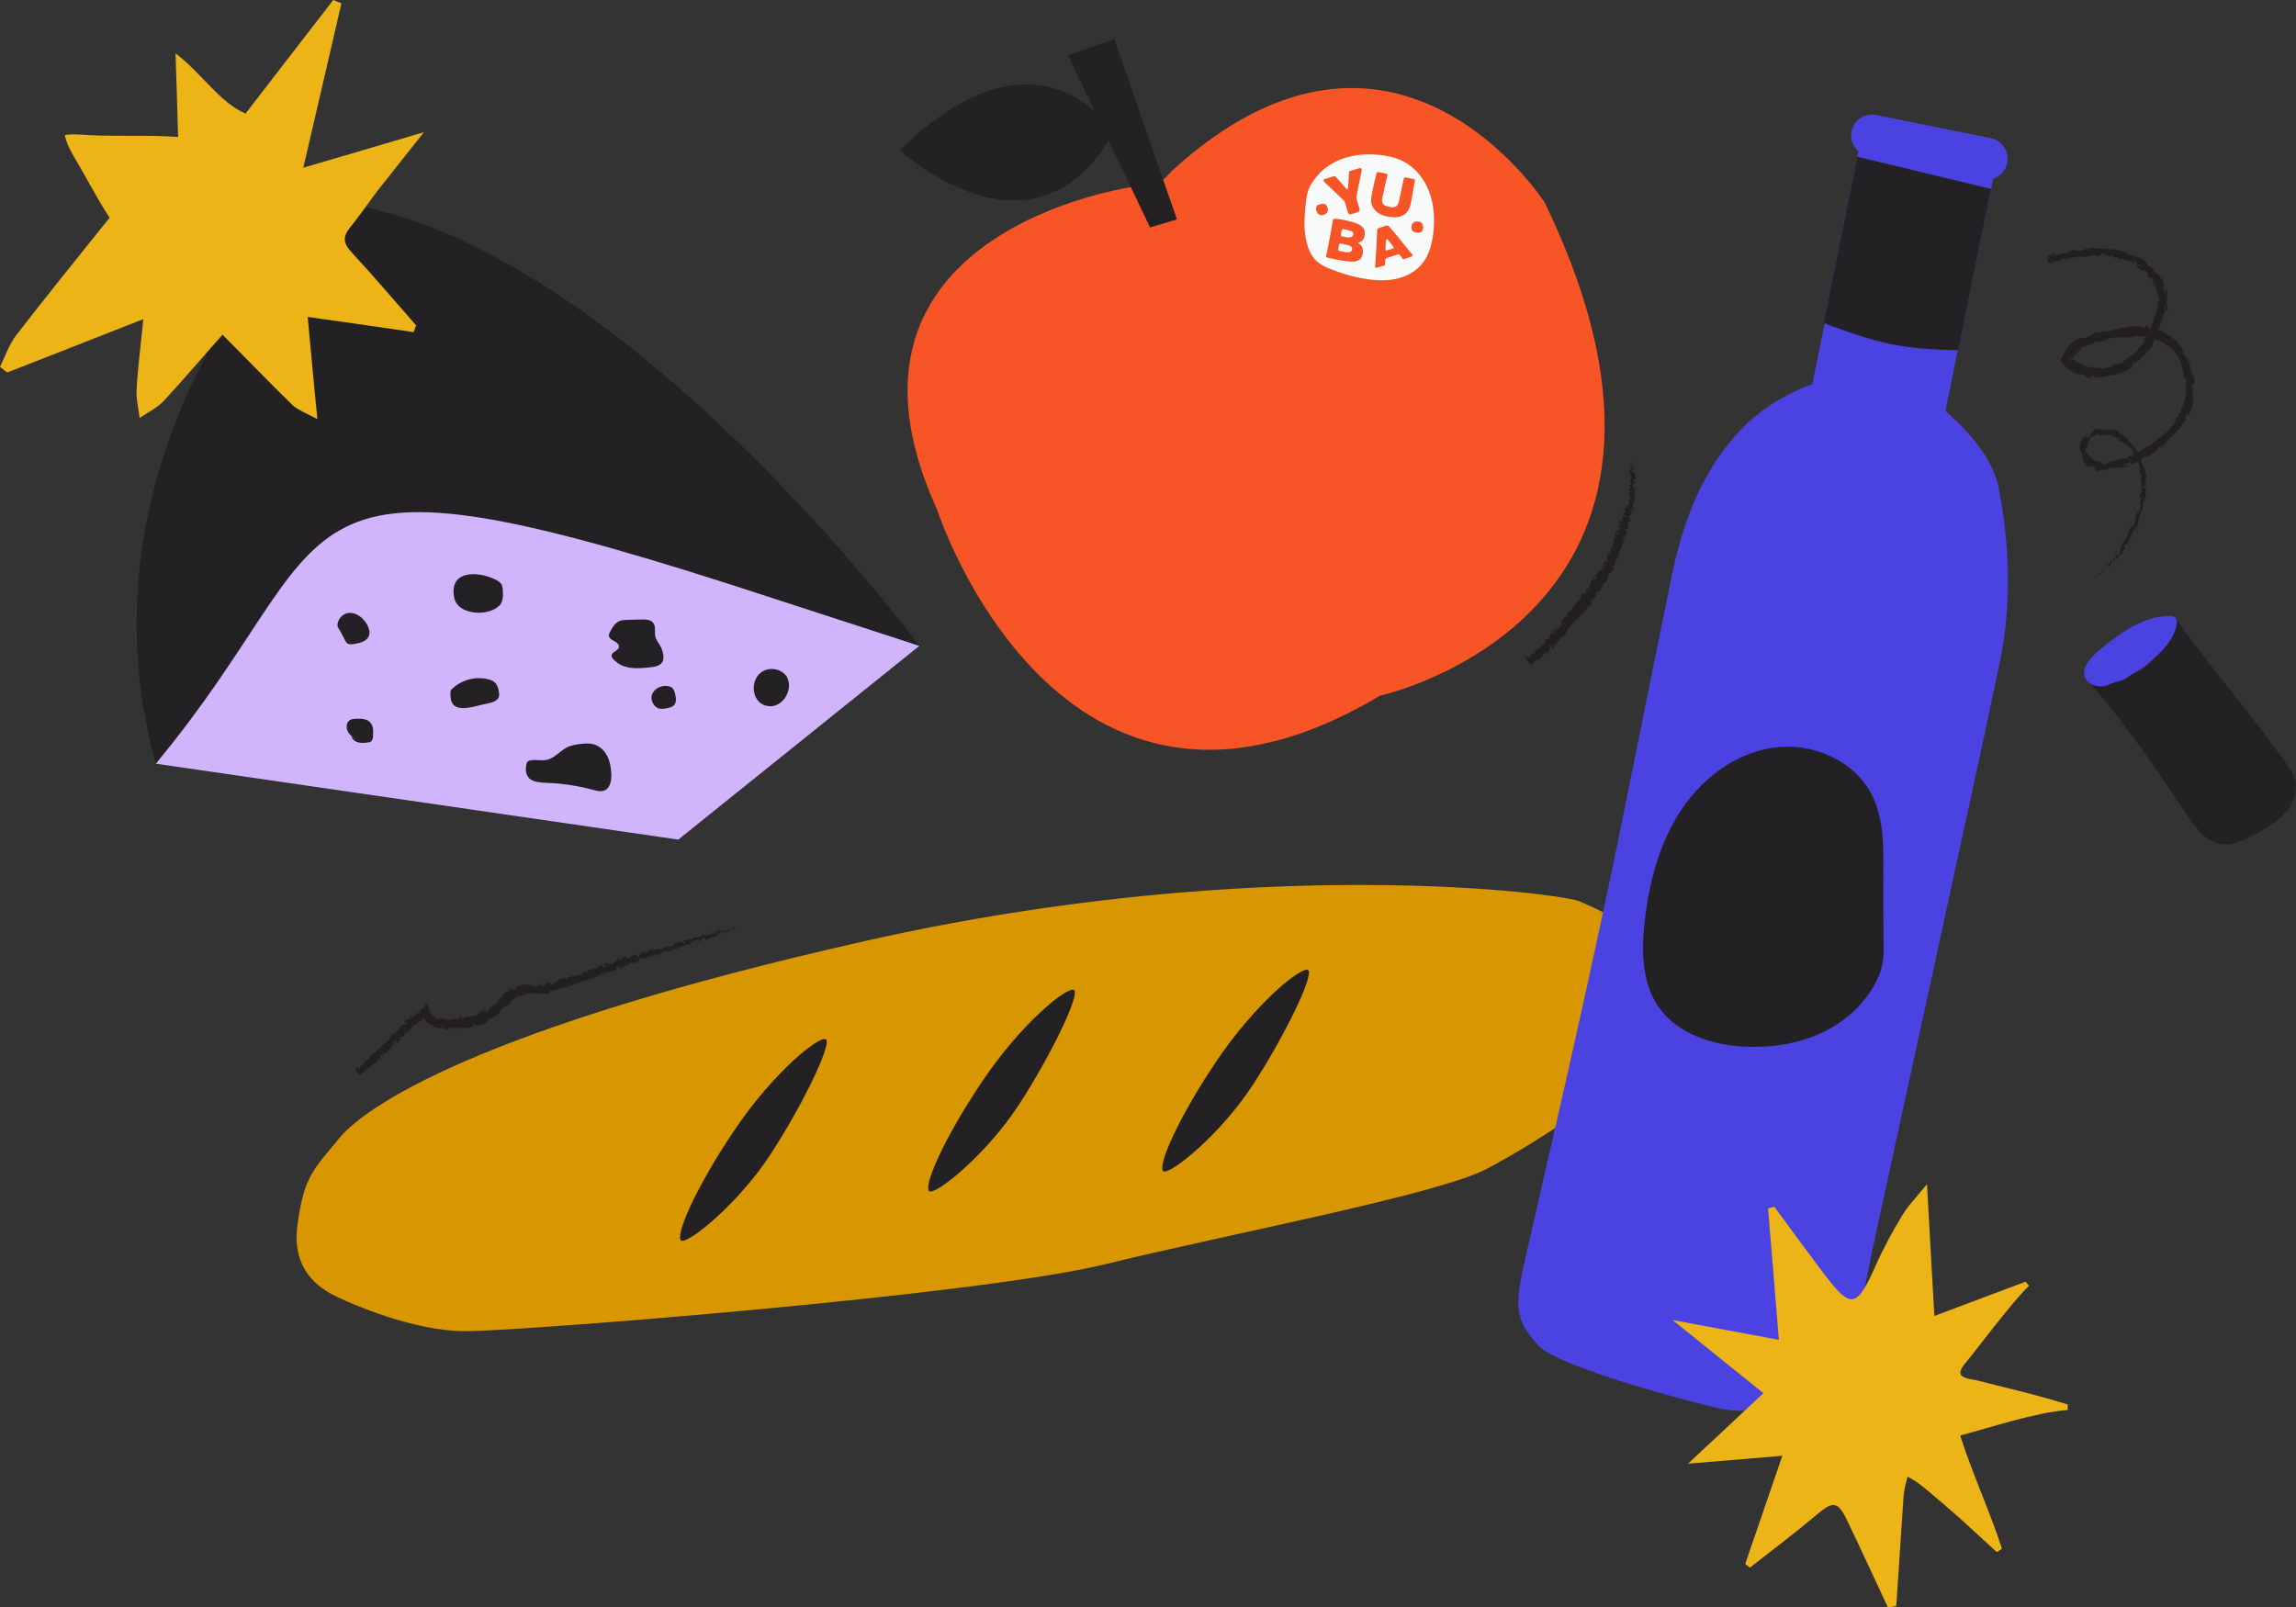 <?xml version="1.0" encoding="UTF-8"?><svg id="Layer_1" xmlns="http://www.w3.org/2000/svg" width="364.43" height="255.1" viewBox="0 0 364.43 255.1"><rect x="0" y="0" width="364.43" height="255.1" fill="#333333" stroke="none"/><defs><style>.cls-1{fill:#f9fafa;}.cls-2{fill:#f75525;}.cls-3{fill:#edb417;}.cls-4{fill:#d0b5fc;}.cls-5,.cls-6{fill:#242124;}.cls-7{fill:#231f20;}.cls-8,.cls-9{fill:#4a43e1;}.cls-9,.cls-6,.cls-10{fill-rule:evenodd;}.cls-10{fill:#d89700;}</style></defs><g id="illus"><g id="Artboard"><g id="bread"><path id="Path" class="cls-10" d="m47.21,194.46c-1.07,7.93,4.53,10.56,6.47,11.5,1.95.93,11.83,5.36,20.25,5.36,8.42,0,81.26-5.68,101.39-10.61,20.12-4.93,53.02-11.1,60.72-15.19,7.71-4.09,24.72-14.43,29.56-24.5,4.83-10.07-12.35-16.74-14.82-17.92s-50.48-7.86-113.01,6.18c-62.53,14.04-80.07,26.64-83.98,31.47-3.91,4.83-5.51,5.78-6.58,13.71Z"/><path id="Path-2" class="cls-6" d="m108.14,196.94c-1.08-.57,2.11-8.15,8.38-17.46,6.27-9.31,13.47-15.07,14.55-14.5,1.08.57-3.61,10.35-8.76,18.25-5.15,7.9-13.1,14.27-14.17,13.71Z"/><path id="Path-2-Copy" class="cls-6" d="m147.53,189.11c-1.08-.57,2.11-8.15,8.38-17.46,6.27-9.31,13.47-15.07,14.55-14.5,1.08.57-3.61,10.35-8.76,18.25-5.15,7.9-13.1,14.27-14.17,13.71Z"/><path id="Path-2-Copy-2" class="cls-6" d="m184.68,185.94c-1.08-.57,2.11-8.15,8.38-17.46,6.27-9.31,13.47-15.07,14.55-14.5,1.08.57-3.61,10.35-8.76,18.25-5.15,7.9-13.1,14.27-14.17,13.71Z"/></g></g></g><g><path class="cls-7" d="m116.98,147.46c.02-.06-.04-.18-.13-.13v.23s.13-.1.13-.1Z"/><path class="cls-7" d="m116.23,147.28c-.08.14-.15.35-.02.52.05-.23.1-.16.14-.43.09-.05.19.01.19.09.02-.06.16,0,.17-.15-.17-.12-.33-.08-.45.11-.05-.03-.03-.1-.04-.14Z"/><path class="cls-7" d="m106.91,149.93h.07s-.04,0-.07,0Z"/><path class="cls-7" d="m101.16,151.66s.05-.05.05-.06c-.04.03-.07.05-.05.06Z"/><path class="cls-7" d="m100.11,151.75s.04,0,.06,0c-.03-.01-.05-.02-.06,0Z"/><path class="cls-7" d="m106.91,149.93l-.17-.02c.01.07.09.02.17.02Z"/><path class="cls-7" d="m115.12,148.19s.05-.05.07-.08c-.02.02-.05.03-.07.05v.03Z"/><path class="cls-7" d="m109.37,148.95l.05-.02s0-.06.01-.1l-.06.11Z"/><path class="cls-7" d="m111.29,148.3s0,.19,0,.27c0-.08.02-.13.06-.15-.01-.03-.03-.07-.06-.12Z"/><path class="cls-7" d="m114.45,147.62l.05-.04s-.03.03-.05.04Z"/><path class="cls-7" d="m107.98,149.36s-.03-.05-.04-.06c0,.02.02.04.04.06Z"/><path class="cls-7" d="m58.91,169.29s-.01-.02-.02-.02c0,.02,0,.03.02.02Z"/><path class="cls-7" d="m56.56,170.21l.02-.03s-.04-.06-.06-.08l.05.11Z"/><path class="cls-7" d="m98.26,152.1s0,0,0,0c.04-.04.02-.02,0,0Z"/><path class="cls-7" d="m81.63,156.75c.27.04-.2.36.17.36-.07-.05.13-.39-.17-.36Z"/><path class="cls-7" d="m115.06,148.18s-.05.02-.08.03c.04,0,.06-.01.08-.03Z"/><path class="cls-7" d="m81.8,157.11h0s.04,0,.04,0c-.02,0-.02,0-.04,0Z"/><path class="cls-7" d="m94.18,153.53s.04.05.07.06c0-.02-.02-.04-.07-.06Z"/><path class="cls-7" d="m97.32,152.79h-.08s.06,0,.08,0Z"/><path class="cls-7" d="m92.67,154.29s-.07-.02-.12.02c0,0,.02.01.02.02.01-.03.04-.05.09-.04Z"/><path class="cls-7" d="m91.02,154.83s.03.02.04.03l.05-.03h-.09Z"/><path class="cls-7" d="m62.76,165.66c-.06-.01-.12-.04-.17-.07.11.08-.05.29.17.07Z"/><path class="cls-7" d="m115.08,148.09s0,.07-.02.09l.05-.03s-.01-.05-.03-.06Z"/><path class="cls-7" d="m93.05,155.7l-.27.06c.08,0,.18-.03.27-.06Z"/><path class="cls-7" d="m71.91,163.26l-.06.03s.05,0,.06-.03Z"/><path class="cls-7" d="m92.01,156.04c-.07-.05-.13-.07-.19-.07,0,.02-.02.03-.02.06l.2.02Z"/><path class="cls-7" d="m62.58,165.59h0s0,0,0,0Z"/><path class="cls-7" d="m61.54,167.14c.2-.17-.07-.26-.12-.4.19-.26.23.03.39.05.1-.18.06-.45.18-.54.03.02.07.01.07.07.02-.28.45-.42.46-.76.03,0,.05.01.06.02-.11-.06-.2-.15-.25-.22.08-.08.06-.26.2-.17-.06.05-.02.1,0,.16l.04-.13c.24.09-.07.17.04.3.13-.22.21-.55.39-.62.18.14-.27.35.05.33l-.27.13c.4.11-.14.1.26.24.32-.21.23-.37.55-.57-.02-.15-.14-.12-.17-.26.24-.52.69.13.78-.35-.03-.18-.19-.41.12-.49l.1.25c.29-.23-.09-.41.3-.54.02.12-.16.25-.09.24.32-.02.03-.22.17-.35l.18.14c.26-.29.47-.69.76-1.01.03.06.02.17.14.15.16-.22.38-.41.62-.58.11-.08.25-.17.36-.22.04,0,.08.01.1.03-.02-.07-.03-.15-.03-.24.01,0,.04.09.04.14.04.06-.02-.15-.01-.26.04-.05.05.11.04.19.01-.13.2-.58.21-.34.02.07.05.17.03.28l-.04.03c0,.15.28-.26.35.11l-.07-.02c.47.67,1.32.87,1.8,1.27.16-.23.71.25.8-.14.38.22.27.29.84.41.15.01.21-.25.39-.3l.02.2.23-.23.15.23.16-.07c-.07,0-.15-.08-.14-.14.25-.11.63.08.64.19l.58-.23c0,.08-.1.12-.17.18.3-.24.08.21.35-.02-.04-.04,0-.12,0-.16.16.1.5.06.74-.03l-.03.15c.46-.03.94-.22,1.45-.34-.2-.02-.21-.27-.07-.32l.11.19c.06-.15-.17-.04-.02-.25.19-.02.19.2.09.3l.21-.13c.03.06-.01.1,0,.19.06-.15.46.09.53-.17l.03.06c.51-.17.72-.33,1.11-.52-.07-.17.1-.21.15-.4.31-.08.69-.15,1.01-.38.17-.24-.03-.17,0-.33.11.13.42-.12.33.1.34-.31.44-.4.76-.88-.09,0-.16.01-.17-.05.05-.09.21-.1.26-.04v.03c.27-.61,1.33-.63,1.43-1.19v.03c.07-.15.14-.3.22-.45.18-.12-.02.18.17.16.21-.53.62-.44.85-.78.25.15.45.04.67-.07.22-.1.47-.21.68-.07l-.03-.11c.09-.12.13.05.2.08-.02-.09-.12-.1-.06-.16.44-.11.96-.04,1.55-.01.57.03,1.16.05,1.72-.02.4-.06.09-.64.64-.49l-.08.25c.71-.45,1.56-.44,2.21-.88-.03.06,0,.12-.08.15.2.1.56-.17.52-.3.12-.02.06.1.15.14.18.04.32-.31.45-.19.02.02-.03.06-.05.08.08-.1.46-.13.31-.27.29,0,.49-.24.73-.21.08-.24.49-.05.44-.34.07.29.54.08.67-.11-.03.1.18.04.15.18.19-.07.35-.18.27-.31.46.22.63-.5.97-.13.52-.34,1.02-.61,1.52-.84.07.29-.56.21-.44.5.45-.27.66-.61,1.16-.7.14,0-.03.15-.06.21.45-.27.95-.28,1.34-.57,0,.03-.03.07-.07.11.08-.04.21-.02.16-.15l-.07.06c-.2-.14.21-.5.2-.6-.03.41.46-.05.38.49.05-.04.1-.13.06-.21.09,0,.13.04.08.16.28-.17.13-.27.41-.36.02.06-.03.1-.03.19.1-.17.2-.33.46-.36,0,.04.04.08-.03.1.4-.15.58-.54,1.06-.57-.04.31.18.04.28.27l.22-.15-.13-.08c.21-.06.34-.29.54-.27l-.12.15.38-.17-.25-.02c.17-.19-.12-.29.18-.31-.05.04.21-.06.36.04h0c.08-.11.16-.22.33-.21.06.06.05.27.09.31.04-.23.47-.21.53-.46-.03.06,0,.19.03.21l.03-.19c.11.02.13.04.15.14.3-.06-.19-.27.2-.25-.02.02,0,.04-.05.08.37-.05.64-.32.98-.34.17.2-.26.15-.09.31.45-.19.86-.59,1.32-.68h-.09c-.05-.35.38.06.56-.17-.05.04-.01.21,0,.17.32-.05.6-.28,1.02-.54l-.03.1c.2.02.49-.11.69-.13.03-.1.15-.13.04-.23.75.29,1.05-.63,1.71-.4-.06.02-.13.12-.08.11l.43-.22c-.08-.13-.09-.07-.22-.15.03-.1.14-.21.25-.25-.17.16.08.23.19.28-.03-.04-.01-.1-.04-.14.32.18-.05-.3.32-.23v.08c.12-.08.19-.21.33-.23.11.15-.1.12-.07.26.18-.07.26-.43.48-.32-.06.07-.17.11-.24.18.24.14.25.08.39.07h-.01s.34-.01.34-.01l-.1-.03c.09-.51.44-.23.65-.61-.21.37,0,.17.04.37.1.03.23.05.22.11.1-.2.28.04.41-.25.03.06.16-.04.17.12.17-.11-.08-.09-.09-.17.22-.3.77.03,1.09-.39.32-.23.32-.46.63-.67.14.06-.02.25-.02.25.21.03.34-.03.49-.16-.02.06.03.1.11.15.13-.06.02-.25.23-.22,0,.08-.01.2-.06.29.14-.11.27-.27.42-.38.08.09-.05.19-.09.28.17-.11.46-.25.46-.44l-.14-.02c.07-.03.08.13.04.18-.12.18-.25.02-.28-.04l.11-.08c-.24-.32-.46.21-.71.27l.02-.29-.18.3c-.07-.05-.16-.18-.05-.26-.21-.07-.12.14-.32.05-.02-.02-.02-.03,0-.05l-.14.13c.02-.07-.09-.17.03-.17-.35-.05-.43.35-.6.19l.02-.02c-.39.22.02.2-.22.53l-.36-.4.02.2s-.14.02-.14-.06c-.12.18.05.07,0,.23-.27-.11-.55.27-.7-.02-.03.17.24.05.05.22-.17-.31-.24.14-.48.05,0-.19.21-.16-.03-.25-.02.32-.39.06-.54.16.07.23-.32.21-.57.37,0-.08-.55.04-.83.04v-.04c.02.24-.25.29-.43.39-.04-.14-.02-.2.06-.3l-.18.06c-.02.09-.06.14-.17.21v-.19c-.24.09-.42.36-.76.34.03.17.39.37.1.58-.04-.08-.1-.23-.03-.29-.02.02-.08.1-.14.08l.08-.19c-.16-.02-.03.14-.15.17-.04-.12-.11-.06-.13-.16.02-.02.11.02.14-.04-.13.02-.31,0-.39-.08.03.07.05.17-.03.21-.23.09-.13-.12-.29-.14-.03.1-.21.06-.15.25-.07.02-.11-.06-.15-.1-.1.12-.56.21-.36.36h.04s-.02.02-.02.02h0s0,0,0,0c-.34.31-.87.16-1.24.37l-.02-.06c-.21.15-.52.21-.64.4-.07.02-.2-.06-.2-.14-.17.1-.16.18-.46.16.15-.17-.09-.07.16-.14-.25.02-.34-.06-.54.19.04-.19-.24-.14-.34-.06l.2.06c-.12.06-.23.09-.35.11v-.23c-.57-.1-.74.71-1.24.41-.08.19.3.02.24.22-.23.04-.56-.18-.63-.16-.34-.02-.19.4-.53.42.06.06.17.25-.05.39-.23.04-.37-.22-.25-.33.05-.02.08,0,.09.02.06-.05.15-.11.03-.16v.08c-.14-.04-.44.07-.41-.08-.15.12-.03.14.1.14-.32-.02-.45.14-.76.16.06.03.13.1.08.11-.46.05-.14.2-.43.33-.2-.06-.03-.29-.29-.1-.2-.02-.1-.18-.05-.27-.22.23-.53.07-.69.09l.12-.11c-.07.06-.14.08-.21.11l.13.12c-.09,0-.16.02-.18-.04-.05.12.14.23.02.41-.13-.04-.31.19-.41,0,.37-.05-.1-.19.18-.31-.05.04-.12.06-.21.06-.02-.02,0-.04.02-.06-.39-.07-.08.27-.43.38,0-.12-.15-.18-.2-.14.14-.04.13.16.03.29-.25-.02-.22.14-.34.17h.14c0,.12-.12.14-.27.23-.04-.08.12-.1.05-.12-.11.25-.45-.08-.65.13-.13-.04-.08-.2-.19-.22-.22.23-.34-.06-.58.15.13.12.13.08-.02.29l.43-.25-.23.31c.14-.04.26-.19.35-.19-.1.17-.1.13,0,.23-.26-.16-.34.25-.6.17l-.11-.37c-.38-.06-.53.38-.99.42l.16.02c-.01.17-.26.11-.38.21-.03-.13-.13-.14-.21-.2.04.09-.32.09-.28.35l-.24-.1c-.37.05-.28.48-.63.54.06-.17-.12-.2.07-.37-.11.03-.22.04-.19.13-.09-.06-.26.27-.4.18-.03.07,0,.2-.13.23-.02-.02-.02-.06-.02-.06.02.06-.17.15-.02.25-.47-.27-.95.34-1.35.1-.23.12-.51.25-.73.33,0-.04-.02-.06.03-.06-.34-.02-.07.41-.46.4-.24-.14.15-.17.01-.21-.18-.39-.4.19-.71.03l.05-.04c-.22-.08-.38.29-.68.35,0,0,0-.04-.02-.06-.13.27-.49.45-.75.59.04-.18.1-.12,0-.27-.12.06.11.25-.13.37-.11-.06-.31-.1-.38-.27l.23-.07c-.18-.2-.3.09-.43.08v-.1c-.36.12-.31.37-.7.43l.05.07c-.17.29-.2-.11-.39.11l-.1-.25c-.13.09-.46.31-.72.38.13-.2.42-.33.58-.47-.14.02-.46.07-.52.21.05-.03.12-.1.18-.07-.15.22-.37.34-.66.34.04-.5-.75-.12-1-.49-.53.21-1.2.06-1.85.39.38.25-.18.1.04.44-.12.09-.18.11-.2.09-.17,0-.35.01-.52.03-.16-.04.07-.16.02-.22-.31.16-.21-.06-.47-.02.12.09.02.23-.17.31.11,0,.22-.01.33-.01-.24.45-.54-.02-.76.45l.03-.19c-.15.21-.65.58-.59.97-.06,0-.17-.05-.12-.14-.42.34-.6,1.07-1.03,1.19l-.04-.1c-.05.09,0,.25-.15.25-.02-.03-.04-.1-.07-.07-.01.06-.07.29-.2.32v-.15c-.43.2-.39.65-.71.92-.15-.24-.51-.15-.69-.12v-.04c-.5.19-.76.58-1.23.84-.39-.21-1.1.14-1.66.05.09.04.02.22-.07.27-.13-.04-.32.25-.33-.02h.05c-.13-.25-.37-.14-.58-.13v.35c-.57-.44-1.39.33-1.7-.11-.12.09-.27.1-.39.19v-.19c-.32-.05-.47-.07-.84-.08l.09-.12c-.19-.04-.35.48-.56.44l.02-.28c-.35-.11-.49-.46-.88-.48.03-.03.09-.08.14-.06-.03-.02-.06-.07-.09-.12-.04-.06-.08-.12-.12-.18-.08-.12-.16-.22-.2-.32-.05-.08-.11-.06-.16.07.15-.15-.12-1-.3-1.33-.05.05-.09.1-.13.15l.14-.41c-.2.33-.22.43-.29.53-.04.05-.07.11-.11.17-.05.07-.11.15-.18.24-.06.03-.04-.16.05-.18-.24.09-.2.41-.47.53l.1-.25c-.25.21-.23.28-.32.54-.11.2-.44.34-.59.25.01.05,0,.14-.01.22-.01.07-.04.13-.11.15-.06-.03-.05-.1-.04-.13-.37.17-.28.54-.59.59-.05-.04-.08-.05-.11-.05.23-.2.42-.36.41-.34-.11-.12-.32.02-.33-.28-.06.23-.12.66-.35.76-.02,0-.04,0-.06-.02v-.03s-.07.07-.09.12c-.08.03-.13.05-.18.1-.11-.08-.26.14-.35.21.13.13,0,.22.21.23-.02,0,0-.03.06-.09,0-.02.02-.03.03-.05v.02c.06-.06.14-.13.22-.22,0,.13-.03.26-.2.28.03.13.06.27.07.34-.3-.08-.63.04-.77-.05-.21.33-.61.65-.55,1.06-.05.1-.16,0-.22,0,.02-.07.08-.11.07-.17-.1.21-.44.45-.32.67-.27.1-.04-.27-.28.01v-.09c-.81.21-.47,1.25-1.4,1.43.06-.02.09-.02.13,0-.83.46-1.26,1.43-2.16,1.79-.24.12-.15.26-.19.45l-.17-.11-.04.35c-.17.38-.82.09-.96.65l.14.06c-.15.1-.35.43-.43.3,0,.03.05.14-.05.14l-.07-.07-.19.42c-.29.17-.24-.34-.61-.03-.11.15-.17.57-.08.57.06-.05.18-.08.25,0l-.08.15c.18.25.3.56.74.45l.08-.33.17.05-.17.17c.19.01.17-.14.19-.26.07.04.14.06.2.04v-.4c.11.07.08.26.26.18,0-.19-.27-.11-.17-.32.19.01.24.12.28-.07.07.04.08.1.06.17.04-.16.25-.28.19-.45.22.03.32-.35.5-.13-.01-.08.03-.33.12-.43.06.41.37-.31.57,0-.08-.35.37-.53.48-.86,0,.03.01.09-.02.1.15-.1.25-.06.37-.09-.16-.2,0-.43,0-.65.32.04.11.31.32.44-.15-.15.13-.4-.04-.48.22,0,.15-.04.36.06-.2-.26.07-.14.04-.38.28-.04.25.18.37-.07.16-.01.06.23.06.23Zm4.16-4.56h0s-.07.07-.09.1c.02-.02.04-.05.08-.1Zm.38-.35c-.05.04-.11.09-.17.15-.06-.03-.09-.1-.05-.13,0,.05.12,0,.22-.02Zm-1.67-.21c.04-.07.09-.07.12-.05-.03.03-.06.06-.09.11v.02s-.03-.06-.03-.09Z"/><path class="cls-7" d="m64.46,162.31s0,.02-.02.03c.02,0,.04,0,.06,0l-.02-.06-.03.03Z"/><path class="cls-7" d="m106.99,149.94h-.01s.02,0,.03.02c0,0-.01-.01-.02-.02Z"/><polygon class="cls-7" points="71.32 163.4 71.32 163.35 71.27 163.4 71.32 163.4"/><path class="cls-7" d="m109.89,149.67s.03.03.05.03c0-.01-.03-.02-.05-.03Z"/><path class="cls-7" d="m111.07,149.33h.19c-.08,0-.14,0-.19,0Z"/><path class="cls-7" d="m112,149.12s0-.06,0-.08h0s0,.08,0,.08Z"/><path class="cls-7" d="m97.76,153.95s-.02.01-.03.02c-.07.06-.02.03.03-.02Z"/><path class="cls-7" d="m101.89,152.16s-.07.09-.11.13c.08-.01.14-.03.11-.13Z"/><polygon class="cls-7" points="93.08 155.69 93.08 155.69 93.05 155.7 93.08 155.69"/><path class="cls-7" d="m101.58,152.35c.09.01.15-.02.2-.06-.07,0-.14.01-.2.06Z"/><path class="cls-7" d="m115.92,147.94h.05s0-.03,0-.04l-.04.04Z"/><path class="cls-7" d="m115.97,147.91l.04-.04s-.04.01-.04.04Z"/><path class="cls-7" d="m116.09,147.79l-.09.08s.08-.02.09-.08Z"/><path class="cls-7" d="m114.71,148.25v.07s0-.04,0-.07Z"/><path class="cls-7" d="m114.35,148.38c.09-.01.26.07.37-.01v-.05c-.03.11-.32-.07-.37.07Z"/><path class="cls-7" d="m112.59,148.08l.32-.05c-.07-.05-.17-.12-.04-.18-.45-.08.13.13-.28.23Z"/><path class="cls-7" d="m111.61,148.29c.15-.08-.03-.1-.04-.14-.08.1-.1.12.04.14Z"/><path class="cls-7" d="m104.82,150.48l-.04-.17c-.12.06.02.06.04.17Z"/><polygon class="cls-7" points="103.79 151.73 103.94 151.79 103.95 151.62 103.79 151.73"/><polygon class="cls-7" points="102.65 150.84 102.7 150.8 102.51 150.92 102.65 150.84"/><path class="cls-7" d="m91.26,154.58l.1.18c.07-.06.02-.29-.1-.18Z"/><path class="cls-7" d="m86.42,156.23c-.07-.09-.22-.13-.29-.02.11,0,.24.05.29.02Z"/><polygon class="cls-7" points="72.55 161.62 72.64 161.54 72.46 161.62 72.55 161.62"/></g><g><path class="cls-4" d="m145.93,102.51l-96.83-33.14s4.32,12.11-24.37,51.86l82.93,12.05,38.27-30.76Z"/><path class="cls-5" d="m145.93,102.51S95.81,34.87,50.27,31.78c0,0-39.68,38.45-25.55,89.45h0c30.84-37.05,16.7-52.38,91.37-28.4l29.82,9.69Z"/><path class="cls-5" d="m53.82,100.03c-.74-1.03.28-2.63,1.55-2.73s2.41.87,2.98,2.01c.24.49.4,1.06.23,1.57-.3.92-1.43,1.2-2.39,1.35-.38.06-.81.1-1.1-.14-.14-.12-.24-.29-.32-.45-.42-.8-.84-1.6-1.27-2.4"/><g><path class="cls-5" d="m71.54,109.58c1.48-1.59,3.85-2.29,5.95-1.75.39.1.78.25,1.07.52.4.38.55.96.63,1.5.04.24.06.49,0,.73-.19.68-1.01.93-1.7,1.07-2.6.5-6.44,2.2-5.95-2.07Z"/><path class="cls-5" d="m105.02,112.52c-1.06.05-1.87-1.23-1.54-2.23s1.53-1.57,2.58-1.37c.26.05.52.14.7.33.22.22.3.54.38.84.17.67.29,1.49-.24,1.94-.16.13-.35.21-.55.27-.8.25-1.34.22-1.34.22Z"/><path class="cls-5" d="m121.07,106.56c1.05-.6,2.47-.45,3.38.35.19.17.37.37.48.6,1.08,2.17-.93,5.24-3.43,4.49-2.37-.71-2.45-4.29-.43-5.44Z"/><path class="cls-5" d="m97.42,104.73c-.17-.18-.36-.4-.35-.65.01-.61,1.04-.73,1.16-1.33.09-.44-.36-.78-.75-.98s-.86-.49-.84-.94c0-.16.08-.31.16-.46.36-.7.77-1.46,1.5-1.77.4-.17.84-.18,1.28-.2.75-.02,1.5-.04,2.26-.06.67-.02,1.46.02,1.86.56.44.6.15,1.44.32,2.16.13.54.51.98.78,1.47.25.45.42.94.48,1.45.05.38.04.78-.15,1.11-.33.58-1.08.75-1.74.82-2.18.24-4.39.46-5.96-1.19Z"/><path class="cls-5" d="m83.55,121.37c.03-.15.06-.31.16-.43.11-.13.29-.2.46-.23.85-.18,1.75.09,2.61-.09,1.28-.27,2.14-1.47,3.32-2.03.58-.27,1.22-.38,1.85-.47.84-.11,1.72-.18,2.51.11.89.32,1.59,1.07,1.99,1.93s.55,1.82.58,2.77c.03,1-.19,2.21-1.13,2.57-.55.21-1.17.04-1.74-.11-2.42-.65-4.91-1.03-7.41-1.12-1.98-.07-3.63-.37-3.22-2.89Z"/><path class="cls-5" d="m56.53,117.44c-.53-.38-1.08-.8-1.36-1.4s-.17-1.42.4-1.75c.27-.15.59-.17.89-.19.83-.04,1.78-.02,2.33.61.48.55.47,1.37.42,2.11-.02.32-.06.67-.31.87-.17.14-.41.16-.62.19-.48.05-.97.09-1.44-.03s-.91-.44-1.05-.9"/><path class="cls-5" d="m78.64,92c.39.19.8.44.99.83.14.27.16.59.18.89.05.82.07,1.73-.48,2.34-1.69,1.86-6.68,1.66-7.24-1.2-.85-4.39,3.76-4.23,6.54-2.86Z"/></g></g><g><path class="cls-5" d="m330.98,107.65c5.81,6.31,11.36,14.59,16.15,21.7,1.37,2.03,2.98,4.29,5.4,4.66,1.82.27,3.6-.62,5.22-1.49,1.75-.93,3.53-1.89,4.87-3.35s2.17-3.54,1.64-5.45c-.28-.98-.88-1.83-1.47-2.66-5.52-7.71-12.18-15.45-17.7-23.16"/><path class="cls-8" d="m334.91,108.59c.39-.25,1.9-.48,2.27-.75.91-.65,1.46-.95,2.44-1.48.56-.3,1.05-.73,1.53-1.16,1.84-1.64,3.77-3.44,4.3-5.84.12-.53.1-1.19-.36-1.46-.2-.12-.45-.13-.68-.13-4.02,0-7.56,2.49-10.69,5.01-1.18.95-3.65,3.04-2.74,4.87.67,1.34,2.81,1.66,3.93.94Z"/></g><g><path class="cls-7" d="m332.68,91.4c-.02.09.1.16.22.01l-.04-.25-.18.23Z"/><path class="cls-7" d="m333.87,90.84c.09-.23.14-.53-.1-.57,0,.29-.11.27-.1.61-.12.15-.28.18-.31.1-.01.08-.25.16-.23.32.29-.04.53-.24.66-.57.08-.01.07.07.09.11Z"/><path class="cls-7" d="m340.21,74.12v.13s0-.08,0-.13Z"/><path class="cls-7" d="m331.16,69.26c.07-.07.09-.11.08-.13-.06.07-.11.13-.08.13Z"/><path class="cls-7" d="m330,71.3c0-.05,0-.1.01-.15-.02.06-.03.12-.01.15Z"/><path class="cls-7" d="m340.21,74.12c0-.11,0-.21-.01-.32-.07,0,0,.17.01.32Z"/><path class="cls-7" d="m335.17,88.65c-.03.06-.05.11-.06.16l.08-.13-.02-.03Z"/><path class="cls-7" d="m340.46,79.26l-.02.09s.04.06.07.09l-.06-.19Z"/><path class="cls-7" d="m339.49,83.09c.04-.08-.12-.17-.19-.23.05.07.07.15.05.22.03.01.07.02.13,0Z"/><path class="cls-7" d="m336.28,88.41l-.04.1s.03-.07.04-.1Z"/><path class="cls-7" d="m340.7,76.42s.05-.02.06-.04c-.02,0-.04.02-.06.04Z"/><path class="cls-7" d="m329.48,41.01s0-.02,0-.03c-.02.02-.02.04,0,.03Z"/><path class="cls-7" d="m324.95,41.1l.06-.02s0-.07-.01-.1l-.05.13Z"/><path class="cls-7" d="m332.57,74.67s-.01,0-.02,0c-.12-.01-.05,0,.02,0Z"/><path class="cls-7" d="m341.99,52.22c.35.24-.67.06-.14.36-.04-.09.6-.14.14-.36Z"/><path class="cls-7" d="m335.25,88.58l.09-.12c-.05.05-.08.09-.09.12Z"/><path class="cls-7" d="m341.85,52.59h0s.05.03.05.03c-.02-.01-.04-.02-.05-.03Z"/><path class="cls-7" d="m341.02,72.61s-.07-.02-.11-.03c.01.01.04.03.11.03Z"/><path class="cls-7" d="m334.96,74.48h.16c-.07,0-.12,0-.16,0Z"/><path class="cls-7" d="m343.61,70.56c.07-.04.11-.04.19-.14-.01,0-.03,0-.04,0-.02.05-.05.09-.15.13Z"/><path class="cls-7" d="m345.99,68.1s-.04.02-.07.03c-.02.03-.04.06-.06.09l.12-.12Z"/><path class="cls-7" d="m338.74,41.96c-.03-.08-.04-.14-.05-.21-.02.13-.44-.04.05.21Z"/><path class="cls-7" d="m335.25,88.71s-.02-.08,0-.12l-.06.09s.03.04.06.03Z"/><path class="cls-7" d="m342.81,69.38c.14-.1.27-.2.39-.3-.11.09-.25.2-.39.3Z"/><path class="cls-7" d="m333.97,58.42l.11-.03s-.08.01-.11.03Z"/><path class="cls-7" d="m344.22,68.03c.1-.02.19-.07.27-.13,0-.02,0-.05,0-.07l-.27.2Z"/><path class="cls-7" d="m338.69,41.75h0s0,0,0,0Z"/><path class="cls-7" d="m335.56,41.06c.45.09.26-.18.38-.3.56.06.21.23.36.39.34.04.66-.1.9,0,0,.04.05.07-.03.1.42-.05,1.01.4,1.49.41.02.03.02.06.02.08,0-.14.04-.25.1-.32.2.1.43.07.42.25-.11-.08-.15-.03-.23-.02l.23.06c.05.3-.3-.11-.39.05.41.15.94.29,1.17.56-.08.21-.67-.41-.43.01-.12-.13-.25-.24-.38-.36.14.5-.25-.18-.15.31.5.41.67.32,1.13.8.19,0,.08-.17.28-.16.84.52.12.9.77,1.22.21.06.5-.05.64.45h-.29c.29.53.51.12.64.79-.14-.07-.28-.41-.27-.31,0,.47.26.21.39.52l-.18.14c.27.59.56,1.28.6,2.04-.06-.04-.13-.17-.2,0,.1.93-.3,2-.74,2.82l.05.4c-.03.08-.14.11-.14.02-.2.32.1.06.11.26-.07.2-.21.22-.21.07-.09.66-.49,1.86-1.04,2.33l.02-.14c-.35.41,0,.73-.44,1.04l.03-.1c-.73.9-1.53,1.96-2.4,2.26.04.34-.98.54-.85.89-.66.15-.53.03-1.39.25-.23.05-.25.35-.53.46l-.06-.19c-.11.1-.22.21-.34.3l-.26-.19-.26.1c.11,0,.25.04.24.1-.42.18-1.08-.01-1.08-.12-.33.07-.67.12-1.02.14.03-.08.2-.08.34-.13-.55.16-.08-.21-.58-.07.06.05-.05.11-.07.15-.23-.16-.77-.25-1.17-.35l.12-.1c-.34-.13-.7-.25-1.04-.43-.18-.08-.35-.18-.51-.29-.16-.09-.37-.28-.36-.26,0,.08-.13.28-.27.2.04-.05.09-.11.15-.15-.17.02.02.13-.24.1-.11-.14.2-.15.28-.16-.04-.01-.11-.03-.15-.06.07-.01.11,0,.22-.02-.09,0,0-.04.05-.05h.05s-.04.01-.04-.09l.06.02c.43-.59.67-.87,1.21-1.24-.08-.16.16-.26.28-.49.48-.2,1.07-.28,1.67-.49.4-.22.08-.19.24-.35.08.15.69-.04.4.16.74-.22.95-.27,1.91-.59-.12-.05-.25-.05-.19-.12.18-.06.42,0,.41.08l-.04.03c1.1-.45,2.64.05,3.47-.34l-.05.02c.3-.08.6-.15.9-.22.42.02-.25.13.06.22.97-.27,1.5.11,2.27.09.23.3.73.42,1.21.63.25.1.5.19.71.35.22.14.4.28.49.48l.04-.12c.23.04.15.21.24.32.04-.08-.1-.21.04-.18.7.51,1.24,1.27,1.61,2.1.38.83.56,1.74.67,2.62.09.64.65.29.47,1.16-.07-.08-.15-.15-.23-.22.17.65.17,1.35.06,2.02-.08.68-.29,1.31-.4,1.97-.02-.09-.08-.12-.04-.23-.21.21-.4.94-.29,1-.1.18-.12,0-.24.08-.22.2-.15.72-.37.76-.03,0,0-.09.02-.14-.03.19-.47.71-.23.66-.36.36-.5.83-.85,1.06-.01.34-.65.57-.51.83-.17-.22-.8.45-.96.76.03-.13-.27.11-.25-.07-.27.24-.51.48-.37.56-.74.12-.97,1.02-1.54.84-.86.7-1.74,1.24-2.65,1.67-.07-.28,1.01-.45.84-.72-.8.49-1.23.93-2.16,1.15-.24.04.09-.16.16-.23-.87.41-1.74.49-2.5.71,0-.03.08-.06.16-.09-.15.03-.36-.01-.33.11l.15-.04c.27.18-.61.43-.66.51.15-.18-.06-.21-.23-.27-.18-.05-.31-.13-.08-.33-.1,0-.23.05-.22.14-.14-.06-.17-.12,0-.18-.51-.06-.39.13-.81-.06.03-.06.13-.04.2-.09-.25.02-.55,0-.82-.31.04-.01.04-.08.13,0-.26-.21-.51-.38-.71-.61-.2-.23-.36-.54-.32-.91.28.2.08-.24.35-.24,0-.11,0-.22.02-.33-.06.03-.11.06-.16.09.08-.29.12-.65.4-.82-.04.08-.07.17-.1.25.12-.17.27-.33.44-.47-.12.05-.24.1-.35.17.2-.33-.25-.21.22-.48-.08.08.34-.22.59-.16h0c.14-.14.32-.29.62-.3.09.06,0,.27.06.31.13-.25.86-.16,1.11-.34-.09.05-.09.17-.07.2l.17-.15c.18.07.2.1.16.2.52.11-.12-.34.49-.09-.05,0-.03.03-.14.03.61.19,1.25.28,1.73.67.03.29-.48-.21-.4.07.75.34,1.63.78,2.12,1.5l-.08-.14c.35-.12.26.6.6.87-.08-.08-.23-.02-.19-.01.24.51.63.98.98,1.82l-.11-.08c.03.35.17.89.19,1.26.1.1.11.31.22.17-.17.61-.09,1.14-.02,1.68.07.54.12,1.08-.15,1.57.01-.12-.04-.3-.05-.2,0,.29-.02.59-.04.88.16-.05.11-.1.25-.27.07.12.1.39.06.61-.03-.42-.23-.04-.35.12.05-.02.09.05.14.04-.35.41.28.14-.03.73l-.07-.05c-.02.24.03.48-.06.73-.19.06-.02-.27-.15-.32-.07.35.13.78-.13,1.04,0-.16.06-.37.06-.53-.29.29-.26.34-.36.58v-.02c-.07.19-.17.37-.26.55l.1-.13c.28.57-.23.89-.18,1.56-.04-.66-.11-.15-.28-.27-.1.12-.26.31-.28.23.03.32-.3.38-.26.84-.06-.01-.14.27-.25.14-.12.35.14-.03.19.03-.06.62-.84,1.06-1.02,1.91-.28.66-.18.89-.49,1.5-.21.12-.08-.28-.08-.28-.28.24-.43.47-.59.78,0-.09-.08-.06-.2-.02-.16.22.07.29-.24.51-.01-.09-.05-.22-.02-.37-.16.28-.28.59-.45.88-.14,0,0-.26.03-.4-.2.32-.58.77-.53.98l.21-.13c-.09.11-.16-.05-.11-.15.12-.32.36-.3.42-.27l-.13.2c.44.07.6-.76.9-1.11l.08.33.13-.53c.12-.04.28,0,.17.21.32-.19.12-.3.41-.45.04-.01.04,0,.03.04l.14-.32c0,.09.19.06.03.21.49-.41.39-.93.69-1.01v.05c.36-.77-.13-.17,0-.83l.64-.12-.13-.17c.05-.07.14-.22.2-.15.04-.35-.1,0-.12-.22.37-.28.45-1.07.77-1.02-.07-.2-.28.31-.18-.13.36.02.16-.5.45-.79.11.17-.12.48.18.18-.18-.33.34-.68.41-1.01-.22-.1.16-.7.23-1.25.07.06.41-.95.6-1.44l.04.02c-.21-.15-.05-.65-.04-1.04.14.04.18.12.2.33l.06-.36c-.06-.1-.08-.21-.07-.45l.16.12c.06-.49-.08-.99.07-1.61-.16-.04-.48.46-.56-.19.09-.02.24-.04.27.13,0-.06-.07-.2-.03-.31l.14.26c.07-.28-.12-.15-.1-.37.13,0,.09-.17.19-.13.01.06-.06.2,0,.28.03-.25.1-.57.2-.67-.07.02-.17,0-.19-.18-.03-.48.15-.17.19-.46-.1-.11-.03-.43-.23-.42-.02-.14.07-.18.11-.24-.1-.24-.24-1.17-.38-.85v.07s0-.02-.02-.04h0s0,0,0,0c-.35-.75-.37-1.68-.86-2.38l.06-.03c-.3-.4-.64-.9-.98-1.08-.09-.11-.15-.33-.05-.34-.3-.24-.37-.22-.72-.65.37.16-.03-.17.35.2-.33-.37-.38-.53-.92-.69.25-.03-.22-.38-.46-.45.09.09.17.18.25.28-.24-.12-.45-.23-.66-.35l.21-.14c-.44-.34-.96-.41-1.41-.41-.47,0-.86.03-1.28-.17-.14.08,0,.1.16.12.15.03.3.07.17.16-.24-.03-.48-.09-.71-.16-.22-.06-.41-.09-.49-.08-.36.02-.51.16-.63.29-.13.14-.25.28-.58.42.13.02.27.15-.09.48-.37.26-.66.17-.47-.11.09-.09.15-.11.16-.08.11-.12.28-.28.06-.22v.1c-.14.04-.34.19-.49.32-.15.13-.27.24-.26.12-.2.4-.02.21.21,0-.27.23-.42.48-.53.75-.1.27-.18.56-.22.94.05-.12.14-.22.14-.1-.07.54.04.65.09.71.07.06.13.08.26.38.05.39-.33,0,.08.56.16.4-.12.19-.27.06.46.5.7,1.04,1.01,1.3l-.32-.18c.19.11.33.22.48.32l-.08-.24c.15.14.3.23.26.28.23.02,0-.29.41-.22.2.2.74.21.77.42-.37-.14-.37-.1-.35-.02.02.07.05.17-.31.05.14.03.31.1.49.17.02.03-.04.03-.1.03.37.2.48.15.58.09.11-.06.22-.14.6-.11-.11.11.17.23.3.2-.32,0-.14-.19.14-.28.49.08.52-.09.76-.11-.1,0-.19,0-.29-.01.09-.12.32-.13.63-.21.04.09-.28.1-.16.13.32-.25.84.06,1.29-.2.24.01.08.2.29.2.49-.3.62-.03,1.14-.32-.21-.09-.22-.04.11-.32-.28.15-.58.27-.87.4l.51-.4c-.27.08-.54.27-.71.3.24-.21.22-.16.05-.24.44.1.69-.36,1.15-.37l.12.36c.71-.08,1.06-.62,1.89-.91l-.29.06c.04-.18.48-.25.71-.44.04.12.21.08.36.09-.05-.07.57-.31.51-.57l.43-.06c.64-.34.49-.74,1.06-1.11-.08.23.22.12-.09.47.19-.14.37-.24.32-.31.16-.01.39-.53.63-.57.04-.11-.02-.22.18-.38.04,0,.04.05.04.05-.04-.05.24-.33-.02-.29.81-.17,1.35-1.4,1.97-1.68.28-.42.57-.96.8-1.35.02.04.06.03,0,.1.4-.5-.12-.51.31-1.08.33-.25-.05.39.11.22.41.08.32-.8.69-1.19l-.02.12c.27-.32.13-.93.28-1.51,0,0,.03.04.06.02-.07-.23-.1-.53-.11-.85-.03-.32-.04-.66-.06-.94.15.18.07.26.24.16-.02-.26-.25.07-.31-.44.08-.17.15-.54.33-.6l.02.49c.22-.26-.03-.64-.03-.9l.1.02c-.11-.76-.38-.72-.53-1.51l-.05.1c-.36-.35.03-.39-.27-.76l.2-.21c-.16-.26-.59-.87-.88-1.29.15.09.31.26.47.45.16.19.29.41.41.57-.05-.14-.15-.37-.25-.58-.12-.2-.25-.38-.34-.42.07.09.2.2.21.32-.34-.24-.62-.6-.93-1.08.24-.09.06-.43-.22-.79-.25-.38-.64-.72-.65-1.03-.89-.58-1.67-1.36-2.88-1.76.3.5-.35-.1-.39.3-.27-.06-.37-.08-.39-.11-.25-.14-.52-.27-.79-.39-.19-.15.28-.04.27-.13-.62-.13-.24-.2-.65-.36.07.15-.24.17-.59.1.16.07.33.14.49.22-.87.15-.74-.39-1.62-.17l.27-.13c-.45.06-1.65.08-2.03.45-.08-.04-.2-.13,0-.18-1.05.08-2.2.67-3.01.63l.06-.11c-.18.06-.29.24-.55.19,0-.04.06-.11-.03-.1-.09.05-.47.27-.73.28l.19-.16c-1.03.12-1.46.65-2.22,1.03-.1-.27-.91-.02-1.3.17v-.04c-.58.3-1,.7-1.34,1.14-.35.46-.56.85-.91,1.68-.09.11-.19.25-.3.41l-.08.13s.05.07.08.11c.06.07.12.15.19.23.14.16.29.33.45.51.15.13.3.26.46.4.54.43,1.2.76,1.72,1.06-.15-.11.11-.19.31-.16.24.16.76.02.66.26l-.09-.03c.13.3.71.36,1.15.41l.11-.33c.53.32,1.3.27,1.96.14.67-.12,1.23-.34,1.59-.21.23-.17.56-.27.77-.46l.06.17c.72-.26,1.07-.42,1.83-.97l-.09.21c.45-.29.24-.81.6-1.1l.28.12c.68-.58,1.49-1.1,1.84-1.95.02.04.07.1-.01.23.29-.31,1.1-1.23.7-1.3.22.13.5-.77.63-1.23l.12.15c-.02-.47-.06-.5.12-1.02.08-.11.18-.04.06.09.27-.36-.01-.38.28-.82l.03.23c.19-.41.12-.4.08-.68.04-.28.33-.78.5-.8-.08-.09-.13-.36-.02-.61.07-.02.08.08.09.14.31-.72.04-1.15.27-1.65.06,0,.09-.04.11-.08-.05.62-.17,1.1-.17,1.06.16.04.28-.47.43-.02-.04-.44-.23-1.16-.16-1.65.02-.02.03-.05.06-.07l.02.05c.02-.12,0-.22-.04-.32.02-.16.02-.27,0-.42.14-.08,0-.61-.07-.87-.17.06-.22-.27-.29.07,0-.04.03.04.08.2.01.04.03.08.04.1h-.02c.05.15.06.37.1.61-.12-.19-.2-.38-.17-.67-.14-.1-.29-.21-.36-.27.17-.38.07-1.07.15-1.21-.38-.7-.98-1.59-1.55-1.72-.17-.13-.08-.25-.1-.35.11.07.2.19.28.21-.33-.29-.9-.91-1.14-.79-.33-.43.37.03-.21-.42h.12c-.45-.6-1.05-.82-1.64-.99-.6-.19-1.19-.31-1.86-.8.1.06.14.1.15.14-.82-.41-1.77-.55-2.68-.61-.92-.06-1.83-.05-2.72-.17-.51-.04-.55.13-.84.26l-.13-.18-.49.28c-.7.26-1.34-.29-2.2.19l.14.11c-.33.04-1.02.29-.99.13-.03.03-.08.16-.22.12l-.03-.1-.76.35c-.63.07,0-.42-.9-.22-.32.12-.88.52-.73.55.14-.03.36-.02.39.07l-.29.13c.02.3-.14.66.65.68l.47-.3.2.1-.43.11c.28.07.41-.08.56-.2.06.07.14.1.25.1l.44-.4c.09.1-.17.28.18.26.21-.18-.29-.2.09-.38.28.08.23.2.49.03.06.07,0,.13-.1.18.24-.14.67-.18.77-.36.29.11.86-.21.89.08.07-.08.42-.3.65-.34-.38.39.89-.1.82.28.28-.35,1.13-.25,1.69-.43-.03.02-.09.07-.14.06.32.02.41.11.61.16.04-.25.53-.3.81-.44.37.27-.25.28-.14.52-.01-.21.67-.16.56-.34.28.17.25.1.38.32.09-.3.28-.03.54-.18.39.23.06.31.53.29.19.14-.22.16-.22.17Zm7.24,6.74h0c0-.09,0-.17-.01-.22,0,.05,0,.11.01.22Zm-.07.92c.02-.11.04-.25.05-.4.06-.03.13.01.11.11-.04-.05-.09.16-.17.29Zm1.23-2.13c.05.17.02.23-.02.26-.01-.08-.03-.18-.06-.3,0,0-.02-.01-.02-.02.04.01.07.02.1.05Z"/><path class="cls-7" d="m343.66,46.33s-.02-.03-.03-.07c0,.04-.01.07-.02.11.02.02.05.03.07.05,0-.03-.02-.06-.02-.09Z"/><path class="cls-7" d="m340.21,74.26v-.02s0,.04-.02.05c0-.02.01-.02.02-.03Z"/><polygon class="cls-7" points="334.92 58.13 334.94 58.17 335 58.11 334.92 58.13"/><path class="cls-7" d="m339.56,79.64s-.04.02-.06.06c.01,0,.03-.03.06-.06Z"/><path class="cls-7" d="m338.96,81.86c-.05.1-.1.19-.16.29.08-.12.13-.21.16-.29Z"/><path class="cls-7" d="m338.28,83.48s.04.05.06.06h0s-.06-.06-.06-.06Z"/><path class="cls-7" d="m334.7,73.3s.04,0,.06-.02c.14-.05.04-.03-.06.02Z"/><path class="cls-7" d="m332.41,69.28c-.06.07-.13.12-.19.18.13-.05.23-.09.19-.18Z"/><polygon class="cls-7" points="342.76 69.41 342.76 69.42 342.81 69.38 342.76 69.41"/><path class="cls-7" d="m331.91,69.64c.13-.04.22-.11.31-.18-.11.04-.23.09-.31.18Z"/><path class="cls-7" d="m334.14,89.81l-.06.06s.01.02.01.03l.05-.08Z"/><path class="cls-7" d="m334.09,89.9l-.05.08s.05-.06.05-.08Z"/><path class="cls-7" d="m333.94,90.16l.1-.18s-.11.11-.1.18Z"/><path class="cls-7" d="m335.69,88.09l-.04-.06s.01.04.04.06Z"/><path class="cls-7" d="m336.09,87.5c-.11.13-.36.26-.46.48l.03.05c-.01-.15.43-.33.44-.52Z"/><path class="cls-7" d="m338.31,85.33c-.1.18-.21.35-.33.52.11-.06.26-.14.14.11.55-.59-.2.07.19-.63Z"/><path class="cls-7" d="m339.19,83.62c-.09.32.1.03.13.06.02-.22.02-.27-.13-.06Z"/><path class="cls-7" d="m338.32,70.32l.14-.09c-.2-.18-.05.04-.14.09Z"/><path class="cls-7" d="m335.73,69.54c.06.06.11.12.16.18l.16-.09c-.11-.04-.22-.07-.33-.1Z"/><path class="cls-7" d="m334.5,68.02h.13c-.16-.01-.32,0-.48.01.12,0,.24-.02.36-.01Z"/><path class="cls-7" d="m345.73,68.68l-.21-.07c-.09.16.06.33.21.07Z"/><path class="cls-7" d="m347.95,58.93c.07-.13.05-.43-.1-.58.05.23.04.47.1.58Z"/><path class="cls-7" d="m332.52,60.01c-.07.02-.15.04-.22.06.14,0,.28-.03.41-.04l-.19-.02Z"/></g><g><path class="cls-9" d="m317.26,77.52c-.79-3.95-3.61-8.04-8.47-12.27l1.96-9.67s.06,0,.09,0l5.52-27.23c1.11-.35,1.99-1.28,2.24-2.5.36-1.8-.8-3.55-2.59-3.91l-18.22-3.69c-1.8-.36-3.55.8-3.91,2.59-.25,1.22.21,2.42,1.09,3.17l-5.52,27.23c.06.02.12.04.17.07-.99,4.9-1.65,8.12-1.96,9.65,0,0-6.47,2.16-11.09,6.98-4.62,4.82-8.79,11.47-11.26,23.62-1.64,8.1-4.41,21.75-8.3,40.96-5.73,28.25-14.58,65.4-15.41,69.5-1.24,6.14-.64,8.03,2.57,11.56,3.22,3.53,25.37,9.31,29.22,10.09,3.84.78,10.18-.11,13.21-1.49,3.03-1.39,6.53-3.76,7.45-8.28.92-4.51,2.43-11.97,3.13-15.42s18.03-82.44,20.29-93.6c2.26-11.16.96-21.44-.22-27.37Z"/><path class="cls-6" d="m294.8,24.88l-5.35,26.37c4.24,1.67,7.82,2.79,10.74,3.39,2.92.59,6.47.91,10.65.95l5.19-25.6-21.23-5.11Z"/><path class="cls-6" d="m298.93,138.48c.05-4.24.06-8.69-1.9-12.45-2.84-5.43-9.53-8.21-15.59-7.34-6.06.88-11.36,4.94-14.71,10.07-3.35,5.12-4.94,11.22-5.66,17.31-.56,4.75-.52,9.92,2.23,13.83,2.95,4.21,8.4,5.97,13.53,6.24,4.69.24,9.5-.56,13.61-2.84,3.28-1.83,6.07-4.65,7.63-8.05.65-1.41.93-2.96.91-4.51-.03-2.95-.08-8.72-.04-12.26Z"/></g><path class="cls-3" d="m0,58.24c.82-1.7,1.47-3.58,2.59-5.05,4.82-6.23,9.76-12.34,14.81-18.63-2-3-3.58-6.23-5.64-9.64-.59-1-1.23-2.29-1.47-3.47,1.06-.24,2.76-.06,3.82,0,4.82.24,8.99-.06,14.16.29-.12-3.76-.24-8.87-.41-13.28,4.41,3.41,6.82,7.64,11.11,9.58,4.58-5.94,9.23-11.99,13.93-18.04.41.18.88.35,1.29.53-1.94,8.4-3.88,16.81-6.05,26.09,6.41-1.88,12.28-3.58,19.16-5.64-2.76,3.47-5,6.29-7.23,9.11-1.53,2-2.94,4.11-4.53,6.05-1.23,1.53-1,2.59.35,4,3.47,3.76,6.76,7.64,10.17,11.52-.12.35-.29.71-.41,1.06-5.52-.82-10.99-1.59-16.81-2.41.47,5.11.94,10.17,1.53,16.22-1.82-1-3.06-1.41-3.94-2.23-3.7-3.58-7.23-7.29-11.11-11.17-3.06,3.41-6.11,7.05-9.34,10.52-1.06,1.12-2.53,1.82-3.82,2.7-.18-1.53-.59-3.06-.47-4.58.18-3.47.65-6.93,1.06-11.11-7.64,3-14.57,5.7-21.57,8.46-.47-.29-.82-.59-1.18-.88Z"/><path class="cls-3" d="m299.63,255.1c-2.16-4.6-4.28-9.25-6.48-13.81-1.48-3.05-2.23-3.01-4.88-.78-3.41,2.9-7.01,5.59-10.52,8.34l-.74-.59c1.84-5.39,3.71-10.82,5.89-17.16-5.3.45-10.14.85-14.97,1.25,3.97-3.68,7.85-7.34,11.96-11.19-4.6-3.71-9.16-7.38-14.41-11.61,6.11,1.13,11.33,2.11,16.87,3.14-.59-7.35-1.16-14.11-1.72-20.86.35-.08.65-.19,1-.27,2.55,3.49,5.11,6.98,7.74,10.47,4.43,5.87,5.29,5.7,8.33-1.09,1.21-2.75,2.67-5.44,4.22-7.98.94-1.61,2.34-2.99,3.94-4.98.4,7.05.74,13.56,1.17,20.92,5.22-1.95,9.87-3.71,14.48-5.44.18.22.36.44.55.65-2.49,2.29-9.04,11.04-9.65,11.7-2.01,2.32-1.6,2.87,1.22,3.28,4.73,1.24,8.66,2.04,14.57,3.87,0,.28-.02.56.01.87-5.27.41-12,2.71-17.09,4.05,2.07,6.4,4.64,11.83,6.64,17.96-.3.19-.55.42-.81.56-1.93-1.77-3.87-3.55-5.8-5.32-2.06-1.8-4.07-3.57-6.2-5.28-.56-.45-1.46-1.03-2.17-1.39-.23.82-.57,2.12-.63,3-.4,5.83-.77,11.7-1.17,17.53-.46.13-.93.18-1.37.19Z"/><g><path class="cls-7" d="m259.04,73.23c-.07,0-.2.06-.16.1l.25-.04-.09-.06Z"/><path class="cls-7" d="m258.7,73.73c.13.03.36.04.57-.06-.25,0-.16-.04-.45-.03-.04-.04.05-.11.14-.13-.07,0,.03-.1-.13-.08-.16.13-.15.21.03.26-.05.03-.12.03-.16.04Z"/><path class="cls-7" d="m258.7,78.91l.03-.03s-.03.02-.03.03Z"/><path class="cls-7" d="m257.9,81.98s-.02-.04-.04-.05c0,.03.02.05.04.05Z"/><path class="cls-7" d="m257.47,82.41s.02-.02.03-.02c-.03,0-.04.01-.03.02Z"/><path class="cls-7" d="m258.7,78.91l-.09.07c.08.02.07-.04.09-.07Z"/><path class="cls-7" d="m259.47,74.3s-.04-.03-.08-.03c.01.01.03.03.04.04h.04Z"/><path class="cls-7" d="m258.6,77.5v-.03s-.06-.01-.1-.02l.1.05Z"/><path class="cls-7" d="m258.53,76.45s.2.02.3.02c-.09,0-.13-.02-.15-.04-.04,0-.09,0-.15.02Z"/><path class="cls-7" d="m258.69,74.72l-.04-.02s.02.02.04.02Z"/><path class="cls-7" d="m258.51,78.26s-.06,0-.08,0c.03,0,.05,0,.08,0Z"/><path class="cls-7" d="m244.16,104.96s-.02-.02-.02-.03c0,.02.02.03.02.03Z"/><polygon class="cls-7" points="242.5 104.96 242.51 104.94 242.43 104.84 242.5 104.96"/><path class="cls-7" d="m256.87,83.22h0s-.01-.02,0,0Z"/><path class="cls-7" d="m253.14,91.65c.22,0,.13.27.39.24-.08-.03-.22-.29-.39-.24Z"/><path class="cls-7" d="m259.45,74.33s.01.03.01.05c0-.02,0-.04-.01-.05Z"/><path class="cls-7" d="m253.53,91.89h0s.03,0,.03,0c-.01,0-.02,0-.03,0Z"/><path class="cls-7" d="m256.07,85.41s.07.01.1.01c-.02,0-.05-.01-.1-.01Z"/><path class="cls-7" d="m257.05,83.92l-.04.03s.04-.02.04-.03Z"/><path class="cls-7" d="m255.98,86.36s-.05.01-.04.05c.01,0,.02,0,.03,0-.02-.02-.03-.04.01-.05Z"/><path class="cls-7" d="m255.61,87.22s.03,0,.05,0v-.03s-.05.03-.05.03Z"/><path class="cls-7" d="m246.29,102.94c-.06-.03-.11-.07-.16-.11.11.1.05.24.16.11Z"/><path class="cls-7" d="m259.36,74.32c.05,0,.08,0,.1,0l-.02-.03s-.06.01-.08.02Z"/><path class="cls-7" d="m257.51,87.06l-.09.13s.07-.08.09-.13Z"/><path class="cls-7" d="m250.87,97.78v.04s.01-.02,0-.04Z"/><path class="cls-7" d="m257.27,87.61c-.08,0-.13,0-.17.02.01.01.02.02.04.04l.13-.06Z"/><path class="cls-7" d="m246.13,102.83h0s0,0,0,0Z"/><path class="cls-7" d="m245.73,103.89c.11-.1-.13-.25-.22-.39.07-.18.2.1.34.16.03-.13-.08-.37-.02-.42.04.03.06.03.08.09-.07-.24.24-.24.15-.53.02.01.04.02.06.04-.11-.09-.21-.19-.28-.26.04-.05-.04-.21.11-.1-.03.02.02.08.04.13v-.1c.22.15,0,.13.12.27.04-.15,0-.42.12-.44.19.17-.11.23.15.3l-.18.04c.37.21-.09.05.29.28.2-.09.08-.26.28-.35-.07-.13-.16-.14-.23-.27.03-.39.62.3.53-.1-.08-.16-.3-.41-.07-.39l.17.24c.16-.12-.22-.37.07-.39.06.11-.04.18,0,.18.26.06-.05-.18.02-.26l.2.16c.12-.18.15-.49.28-.69.05.06.08.15.17.16.11-.3.46-.45.77-.56l-.09-.23s.11.03.12.08c.14-.03-.1-.1-.13-.2.03-.06.15.02.17.1,0-.28.07-.69.38-.7l.02.07c.17-.07-.23-.44.03-.42v.05c.31-.21.4-.63.83-.63-.22-.24.33-.18,0-.48.3-.02.32.08.62-.05.06-.05-.15-.26-.13-.36l.18.14-.11-.25.26.12v-.11s-.12,0-.17-.05c0-.17.33-.16.43-.09l.04-.38c.07.06.06.13.08.2-.08-.28.21.13.14-.13-.05-.02-.1-.09-.14-.13.16.03.27-.11.3-.26l.11.12c.18-.16.25-.44.41-.65-.12.03-.32-.16-.3-.24l.21.13c-.09-.13-.12,0-.21-.19.08-.06.26.12.29.21v-.15c.07.04.08.09.15.15-.09-.13.32-.01.16-.23l.06.04c.16-.21.17-.36.29-.53-.17-.13-.08-.17-.17-.33.15-.09.39-.12.5-.29,0-.18-.12-.14-.18-.27.16.11.27-.06.32.1.12-.21.16-.27.2-.61-.08-.02-.13,0-.18-.06,0-.06.14-.06.21,0v.02c-.04-.44.92-.34.72-.79v.02s-.02-.35-.02-.35c.09-.09.08.14.24.12-.12-.43.29-.38.22-.71.59.11.3-.61.74-.66l-.13-.05c-.09-.12.11-.03.16-.06-.1-.04-.14,0-.19-.06.12-.57.71-.94,1.07-1.41.13-.17-.58-.41-.18-.51l.19.17c-.09-.51.37-.78.31-1.26.04.05.11.08.09.11.2,0,.14-.29,0-.35.04-.05.13.04.21.04.13-.04-.12-.29.06-.26.03,0,.04.05.05.07-.06-.09.13-.23-.09-.27.15-.1.03-.31.2-.37-.18-.17.21-.2-.09-.35.31.15.36-.14.25-.29.08.07.13-.03.25.06.04-.1.02-.22-.15-.27.46-.02-.14-.51.39-.4-.04-.37-.03-.7,0-1,.31.15-.1.31.24.44-.02-.31-.22-.58-.04-.79.07-.05.12.1.16.14-.02-.31.24-.47.17-.79.03.01.05.05.06.09,0-.05.09-.09-.05-.15l.02.06c-.24-.02-.35-.37-.46-.42.38.25.2-.19.67.15-.01-.04-.07-.11-.16-.14.05-.03.11-.03.2.07,0-.2-.19-.2-.12-.35.07.03.08.07.16.12-.11-.13-.21-.26-.1-.37.04.02.1.03.08.07.07-.23-.22-.51,0-.71.28.18.13-.05.4.03l-.03-.16h-.15c.05-.1-.12-.27,0-.34l.08.12.02-.24-.14.09c-.1-.16-.34-.09-.22-.22.02.04.04-.11.22-.13h0c-.07-.08-.14-.17-.05-.23.09,0,.3.1.36.11-.21-.12.01-.3-.21-.43.05.04.19.08.23.08l-.17-.1c.07-.04.1-.04.22,0,.08-.16-.36-.04-.16-.19.01.02.04.02.06.06.13-.18-.03-.41.1-.57.29,0,.03.17.28.16.01-.28-.21-.62-.11-.86l-.04.04c-.39-.1.23-.16.07-.32.02.04.21.08.17.06.1-.17-.05-.38-.13-.66l.1.05c.11-.09.09-.27.14-.38-.1-.04-.08-.11-.23-.08.62-.3-.26-.68.24-.96,0,.04.09.09.09.06l-.08-.27c-.18.02-.11.03-.25.08-.1-.04-.18-.11-.18-.17.12.12.28,0,.38-.05-.05,0-.11,0-.17,0,.31-.14-.35-.02-.14-.21h.09c-.05-.06-.17-.12-.14-.2.2-.04.09.07.26.07-.01-.11-.38-.2-.19-.3.06.04.06.11.12.15.24-.11.17-.12.21-.2h0s.1-.18.1-.18l-.06.05c-.53-.11-.11-.27-.47-.42.34.15.19.01.42,0,.06-.05.13-.13.19-.11-.19-.07.13-.16-.15-.25.07-.01,0-.09.18-.09-.07-.11-.12.04-.22.04-.27-.14.26-.45-.13-.64-.18-.19-.43-.18-.58-.35.1-.09.27,0,.27,0,.09-.13.05-.2-.06-.28.07,0,.12-.03.19-.07-.04-.08-.27,0-.19-.12.08,0,.22,0,.31.01-.09-.08-.24-.14-.33-.22.12-.06.2.01.29.03-.08-.1-.19-.26-.39-.23l-.05.09s.16-.07.21-.05c.18.05-.03.15-.1.17l-.06-.06c-.4.18.13.25.14.4h-.32s.29.09.29.09c-.07.05-.24.1-.3.05-.13.13.13.06-.02.18-.02.01-.04.01-.05,0l.11.07c-.07,0-.22.06-.18,0-.15.2.28.23.05.33h-.02c.14.2.23-.03.53.11l-.54.2h.23s-.02.07-.11.07c.17.07.1-.03.25,0-.2.14.13.32-.23.38.18.02.12-.13.26-.01-.39.08.08.14-.09.26-.21-.02-.11-.12-.28,0,.35.04-.06.21,0,.29.27-.01.13.19.23.33-.09,0-.15.29-.25.43h-.05c.28.02.23.17.28.27-.17,0-.23-.03-.31-.08v.1c.09.02.14.06.17.12l-.21-.03c0,.13.23.27.09.43.19.02.55-.11.67.08-.1,0-.28,0-.32-.05.01.02.08.06.04.09l-.17-.08c-.08.07.15.05.13.11-.15-.01-.11.04-.23.02-.01-.02.06-.05,0-.08-.03.07-.13.15-.24.16.09,0,.2.01.22.07,0,.13-.18.03-.27.1.1.04-.01.11.21.14,0,.04-.11.04-.17.04.09.08,0,.32.24.27l.02-.02h0s0,.01,0,.01h0c.19.25-.19.45-.12.68h-.07c.06.13,0,.29.14.41,0,.04-.15.07-.24.03.04.11.12.14-.03.26-.11-.13-.12.01-.07-.12-.09.12-.21.12-.04.3-.18-.09-.26.04-.21.12l.15-.06c.01.07-.02.13-.05.19l-.24-.09c-.35.18.39.59-.16.66.15.11.16-.11.34,0-.06.11-.44.14-.46.17-.18.12.31.25.17.39.09,0,.33.05.37.21-.07.11-.4.03-.45-.06,0-.03.03-.04.06-.03-.02-.05-.04-.11-.15-.09l.08.04c-.11.03-.14.19-.27.11.05.11.13.08.19.03-.17.11-.08.23-.22.36.06,0,.16,0,.15.03-.18.19.13.15.11.32-.16.04-.3-.14-.24.05-.12.06-.23-.06-.29-.12.11.2-.2.21-.26.28l-.04-.1c.02.06,0,.09,0,.13l.18.02s-.06.07-.13.04c.09.09.29.07.41.22-.11.02.02.21-.21.14.15-.15-.23-.07-.21-.23.02.04,0,.07-.04.1-.03,0-.04-.02-.05-.04-.27.09.22.18.14.35-.11-.07-.25-.06-.24-.02.03-.07.22.05.29.16-.14.07.02.15-.02.21l.07-.05c.11.08.07.13.08.22-.1-.04-.04-.1-.09-.09.18.18-.31.1-.22.29-.11.02-.23-.1-.31-.07.1.21-.24.08-.17.28.18.03.15,0,.26.18v-.29s.16.26.16.26c.03-.07-.04-.2.01-.23.1.13.06.11.22.13-.29,0,.06.26-.16.3l-.41-.18c-.26.09.08.4-.12.58l.1-.04c.15.1-.04.15,0,.25-.13-.07-.2-.04-.3-.05.1.04-.08.16.18.3l-.22.02c-.15.15.3.38.18.53-.13-.12-.26-.08-.31-.24-.03.06-.07.1.02.14-.1,0,.12.24-.04.24.05.05.19.12.15.18-.03,0-.07-.03-.07-.03.07.03.05.14.22.15-.51,0-.19.51-.62.51,0,.15-.03.32-.07.44-.04-.03-.07-.03-.04-.05-.2.1.35.27.13.39-.26,0-.08-.15-.19-.13-.46-.18-.03.24-.35.25v-.04c-.21.02.05.3-.05.44,0,0-.04-.03-.07-.03.18.21.17.44.16.61-.15-.13-.06-.11-.25-.16,0,.08.29.11.28.27-.12,0-.24.05-.44-.03l.05-.13c-.27-.05-.06.16-.14.2l-.1-.06c-.05.2.21.33.1.52l.09.02c.21.24-.19.02-.05.22l-.28-.1c.03.1.14.38.12.53-.16-.17-.19-.37-.26-.52-.04.07-.1.25.02.35-.01-.04-.06-.11,0-.12.17.19.21.36.14.49-.5-.29-.31.3-.77.19.06.34-.33.44-.46.73.45.12-.03.09.38.3-.01.08-.03.1-.06.09l-.35.06c-.14-.02-.05-.11-.15-.16-.11.12-.2-.04-.36-.01.15.07.18.17.07.21h.25c.1.32-.43-.03-.34.28l-.09-.14c.02.15-.23.35.03.65-.06-.01-.18-.06-.18-.12-.19.2-.01.73-.32.78l-.08-.08c0,.06.12.2,0,.18-.04-.03-.08-.08-.1-.07.02.05.08.22-.01.24l-.07-.12c-.28.12,0,.51-.08.75-.26-.21-.48-.1-.59-.04l-.03-.03c-.23.23-.12.61-.2.93-.4-.07-.51.41-.85.52.08,0,.2.17.19.23-.1.01.06.3-.17.1l.02-.02c-.27-.14-.29.02-.37.1l.3.26c-.64-.13-.31.74-.82.54.03.12-.02.19.01.3l-.16-.14c-.17.12-.25.18-.36.4l-.09-.13c-.1.1.37.52.3.63l-.27-.17c-.15.19-.52.19-.45.56-.03-.03-.1-.1-.08-.14-.08.08-.44.19-.08.44-.22-.18-.18.17-.17.35l-.15-.15c.13.26.19.31.14.47-.04,0-.15-.09-.08-.09-.16.02.09.2-.09.24l-.07-.13c-.09.08-.03.12.04.28.01.11-.2.14-.35.02.08.09.15.24.06.26-.06-.04-.08-.09-.08-.12-.24.05-.02.39-.27.36-.05-.05-.09-.06-.11-.07.12-.11.21-.21.21-.19-.14-.13-.26-.06-.38-.32.04.18.15.52,0,.56-.02,0-.04-.02-.06-.03v-.02s-.05.04-.04.08c-.05,0-.09.01-.12.04-.13-.1-.17.05-.22.09.16.14.07.18.26.24-.02,0,0-.03.01-.06,0-.01,0-.02,0-.04v.02s.07-.08.11-.13c.04.11.07.21-.06.19.07.12.15.25.18.3-.28-.14-.51-.13-.66-.24-.05.23-.27.39-.08.76,0,.08-.13-.03-.19-.06,0-.05.03-.08,0-.13,0,.16-.21.26-.04.48-.19.01-.12-.24-.23-.07l-.04-.08c-.59-.05.04.96-.68.83.05,0,.07,0,.1.04-.53.15-.6.86-1.23.88-.16.03-.05.17-.03.33l-.17-.15.06.29c-.03.28-.63-.2-.6.25l.12.1c-.09.04-.17.26-.27.11.01.03.08.14,0,.1l-.08-.09-.05.3c-.19.04-.28-.39-.49-.24-.05.1,0,.44.08.49.03-.02.12,0,.2.09l-.03.1c.21.29.37.61.7.67v-.27s.13.1.13.1l-.09.09c.16.08.11-.06.09-.17.07.06.12.1.17.11l-.09-.36c.1.1.12.26.25.25-.04-.17-.25-.2-.22-.35.16.08.22.19.21.03.07.06.09.12.09.17,0-.13.13-.16.04-.33.19.1.17-.21.37.05-.03-.08-.06-.29-.02-.35.16.39.22-.15.47.2-.16-.34.16-.34.16-.61.01.03.04.08.01.08.09-.04.18.02.27.03-.19-.23-.12-.38-.18-.57.28.14.18.31.39.49-.16-.18,0-.32-.17-.44.19.07.12.01.31.17-.24-.29.02-.1-.08-.32.22.05.26.24.29.06.13.04.12.22.12.22Zm1.98-2.85h0s-.03.05-.04.06c0-.01.02-.03.04-.06Zm.19-.21s-.06.05-.09.08c-.06-.04-.11-.1-.09-.12.03.04.1.03.18.04Zm-1.48-.58c0-.05.05-.03.08,0-.01.02-.02.04-.03.07l.02.02s-.05-.06-.07-.09Z"/><path class="cls-7" d="m246.57,100.5s0,.02,0,.02c.02,0,.04,0,.05.01l-.04-.06v.02Z"/><path class="cls-7" d="m258.74,78.87h0s.02,0,.03,0c-.01,0-.02,0-.03,0Z"/><polygon class="cls-7" points="250.76 98.09 250.71 98.06 250.73 98.11 250.76 98.09"/><path class="cls-7" d="m259.56,77.37s.04,0,.05-.02c-.01,0-.03,0-.05.02Z"/><path class="cls-7" d="m259.6,76.68l.07-.1s-.06.08-.07.1Z"/><path class="cls-7" d="m259.68,76.14s-.07,0-.09,0h0s.09,0,.09,0Z"/><path class="cls-7" d="m258.36,84.46s0,.01,0,.02c.02.06.02.02,0-.02Z"/><path class="cls-7" d="m258.75,81.94s.06.07.07.1c.03-.04.04-.07-.07-.1Z"/><polygon class="cls-7" points="257.52 87.05 257.52 87.04 257.51 87.06 257.52 87.05"/><path class="cls-7" d="m258.79,82.15c.05-.03.06-.07.04-.11-.02.03-.06.06-.04.11Z"/><path class="cls-7" d="m259.38,73.82v-.03s-.02,0-.03,0l.03.02Z"/><path class="cls-7" d="m259.35,73.8l-.03-.02s0,.02.03.02Z"/><path class="cls-7" d="m259.25,73.74l.07.04s0-.05-.07-.04Z"/><path class="cls-7" d="m259.45,74.54h.08s-.04,0-.08,0Z"/><path class="cls-7" d="m259.51,74.75c0-.05.14-.16.08-.22h-.06c.12.02-.15.2-.01.22Z"/><path class="cls-7" d="m258.7,75.75l.04-.18c-.08.04-.18.09-.21.02-.22.24.18-.07.17.16Z"/><path class="cls-7" d="m258.63,76.28c-.04-.09-.12.01-.17,0,.08.05.1.06.17,0Z"/><path class="cls-7" d="m258.39,80.01l-.19-.04c.02.07.07.01.19.04Z"/><polygon class="cls-7" points="259.22 80.95 259.35 80.9 259.19 80.83 259.22 80.95"/><polygon class="cls-7" points="257.78 81.04 257.76 81 257.8 81.13 257.78 81.04"/><path class="cls-7" d="m255.5,86.99l.23.08c-.02-.06-.26-.18-.23-.08Z"/><path class="cls-7" d="m254.57,89.63c-.12-.02-.22.01-.14.11.04-.05.15-.06.14-.11Z"/><polygon class="cls-7" points="249.72 96.32 249.69 96.23 249.68 96.35 249.72 96.32"/></g><g><g><path class="cls-2" d="m180.04,29.62s-51.43,6.96-31.33,51.22c0,0,19.38,59.97,70.31,29.6,0,0,57.87-12.55,26.2-78.22,0,0-23.88-37.46-59.29-5.03,0,0-3.07,3.97-5.89,2.42Z"/><polygon class="cls-5" points="176.87 6.22 169.52 8.77 182.54 36.11 186.81 34.83 176.87 6.22"/><path class="cls-5" d="m176.77,20.96s-11.82-18.77-33.95,2.88c0,0,21.26,19.72,33.95-2.88"/></g><g><path class="cls-1" d="m226.92,30.62c-.76-2.1-2.2-3.97-4.15-4.99-1.13-.59-2.38-.87-3.64-1.02-2.42-.28-4.94-.04-7.13,1.05-1.77.9-2.73,1.83-3.82,3.46-.8,1.21-.89,2.76-1.02,4.21-.18,2.01-.19,4.09.49,5.99.26.72.62,1.42,1.15,1.96.65.67,1.5,1.07,2.36,1.42,1.63.66,3.32,1.16,5.04,1.48,1.71.32,3.48.46,5.19.13,1.71-.33,3.37-1.18,4.44-2.58.98-1.27,1.42-2.89,1.64-4.5.29-2.21.19-4.51-.57-6.61Zm-16.73-2.15c.52-.2,1.15-.38,1.49-.49,0,0,.02,0,.03,0,.11-.02.19-.01.27.06.03.02.05.06.06.07.6.6,1.07,1.19,1.62,1.83.04.05.13.09.19.08.14-.03.11-.13.12-.29.06-.75.13-1.51.15-2.25,0-.09,0-.19.07-.26.05-.05.11-.07.17-.09.48-.14.89-.29,1.37-.43.08-.02.16-.05.24-.02.12.04.18.18.17.31-.01.13-.08.37-.1.49-.22,1.19-.49,2.37-.71,3.56-.03.16-.05.29-.04.45.01.13.07.3.11.42.11.34.22.69.33,1.03.08.25.16.52-.06.67-.06.04-.13.06-.19.08-.39.12-.6.21-1,.32,0,0,0,0,0,0-.23.07-.43,0-.51-.22,0-.03-.02-.05-.02-.07-.02-.06-.04-.12-.06-.18-.11-.37-.2-.74-.32-1.11-.04-.12-.07-.25-.13-.37-.05-.1-.13-.19-.2-.27-.17-.19-.38-.37-.56-.55-.73-.73-1.4-1.33-2.15-2.05-.24-.22-.67-.55-.34-.71Zm-.54,5.68c-.19-.03-.37-.15-.5-.3-.12-.16-.2-.35-.24-.54-.03-.14-.04-.29,0-.43.05-.15.17-.27.3-.35.14-.08.29-.12.44-.14.16-.02.31-.03.47-.02.08,0,.17.01.24.05.06.03.11.08.15.13.11.14.17.32.22.49.03.13.07.26.04.39-.04.17-.1.28-.22.4-.15.16-.36.25-.57.3-.11.02-.23.04-.34.02Zm6.67,5.56c.06.48-.08,1.03-.4,1.39-.13.15-.6.42-1.16.43-.98.03-2.68-.3-4.1-.64-.07-.02-.15-.05-.18-.12-.02-.04,0-.09,0-.14.05-.23.1-.46.15-.68.32-1.43.86-4.55.94-5.03.01-.07.05-.13.11-.16h0c.06-.03.13-.04.2-.04.67.05,1.41.17,2.07.34.55.15,1.03.23,1.51.46.59.28,1.05.63,1.15,1.25.05.31,0,.72-.13,1.05-.11.28-.34.51-.62.62-.07.03-.14.05-.23.06-.06,0-.07.09-.02.12.5.26.65.65.71,1.08Zm1.39-8.7c.2-1.11.49-2.42.79-3.51.02-.08.05-.13.12-.16.07-.02.14-.02.21,0,.41.05.8.14,1.2.23.05.01.1.02.13.06.06.07.06.17.05.26-.01.08-.04.2-.06.27-.31,1.05-.46,2.11-.73,3.19-.1.38-.1.85.18,1.13.15.15.36.21.57.27.48.14,1.04.27,1.45-.02.31-.22.41-.63.48-1,.23-1.03.47-2.29.7-3.31.02-.08.04-.17.11-.22.08-.05.18-.04.27-.02.34.07.68.14,1.02.21.12.02.22.04.33.11.1.06.03.27,0,.46-.16.92-.33,1.84-.49,2.75-.15.85-.35,1.78-1.05,2.28-.38.28-1.07.52-1.54.51-.83-.02-1.67-.14-2.4-.52s-1.33-1.09-1.41-1.92c-.04-.35.02-.71.08-1.06Zm6.28,9.73c-.26.1-.84.3-1.13.39-.05.02-.11.03-.16,0-.07-.02-.11-.09-.14-.15-.06-.11-.39-.54-.48-.6-.11-.07-.33.03-.48.09-.35.12-1.14.38-1.14.38,0,0-.23.08-.36.13-.07.03-.15.06-.19.13-.03.05-.03.1-.03.16,0,.19-.04.41-.04.6,0,.07,0,.15-.04.21-.05.07-.13.09-.21.11-.38.11-.77.21-1.15.32-.05.01-.1.03-.14,0-.1-.04-.03-.27-.03-.39.16-1.6.29-4.87.32-5.58,0-.13.03-.2.13-.27.03-.02.06-.04.09-.05,0,0,.01,0,.02,0,.32-.11.63-.22.95-.33.11-.04.25-.09.37-.1.24,0,.31.14.46.31,1,1.12,1.92,2.35,2.88,3.5.21.25.42.5.63.75,0,0,0,0,0,.01.14.16.15.29-.12.38Zm1.88-4.44c-.02.14-.06.29-.15.4-.1.13-.25.2-.4.23-.15.03-.31.02-.47-.01-.15-.03-.31-.07-.45-.13-.08-.03-.15-.07-.21-.13-.05-.05-.08-.11-.1-.18-.06-.17-.06-.36-.04-.54.01-.13.02-.27.09-.38.1-.15.18-.23.34-.31.2-.1.42-.12.64-.09.11.01.23.04.33.09.17.09.3.26.37.45.07.19.08.39.05.59Z"/><path class="cls-1" d="m220.23,37.99c-.08-.07-.2-.02-.23.08-.05.18-.04.51-.05.62-.02.26-.04.59-.05.88,0,.06.02.12.07.16.08.07.15.02.22,0,.3-.08.48-.16.73-.22.07-.02.23-.06.28-.12.08-.1-.05-.24-.13-.34-.17-.2-.6-.87-.85-1.07Z"/><path class="cls-1" d="m214.6,39.68c-.08.22-.3.33-.53.37s-.49-.02-.72-.06c-.21-.04-.59-.11-.84-.18-.06-.02-.1-.07-.1-.13,0-.25.08-.59.15-.91.03-.06.1-.1.17-.1.45.03,1.12.19,1.44.31.08.03.17.07.23.12.16.13.26.37.2.56Z"/><path class="cls-1" d="m214.15,37.69c-.21.02-.41-.02-.61-.06-.13-.03-.27-.05-.4-.08-.33-.07-.34-.06-.28-.43.02-.12.05-.44.12-.62.03-.07.1-.12.18-.12.31,0,1.03.21,1.32.31.09.03.18.09.24.17.13.16.11.43-.02.59-.13.16-.34.22-.54.23Z"/></g></g></svg>